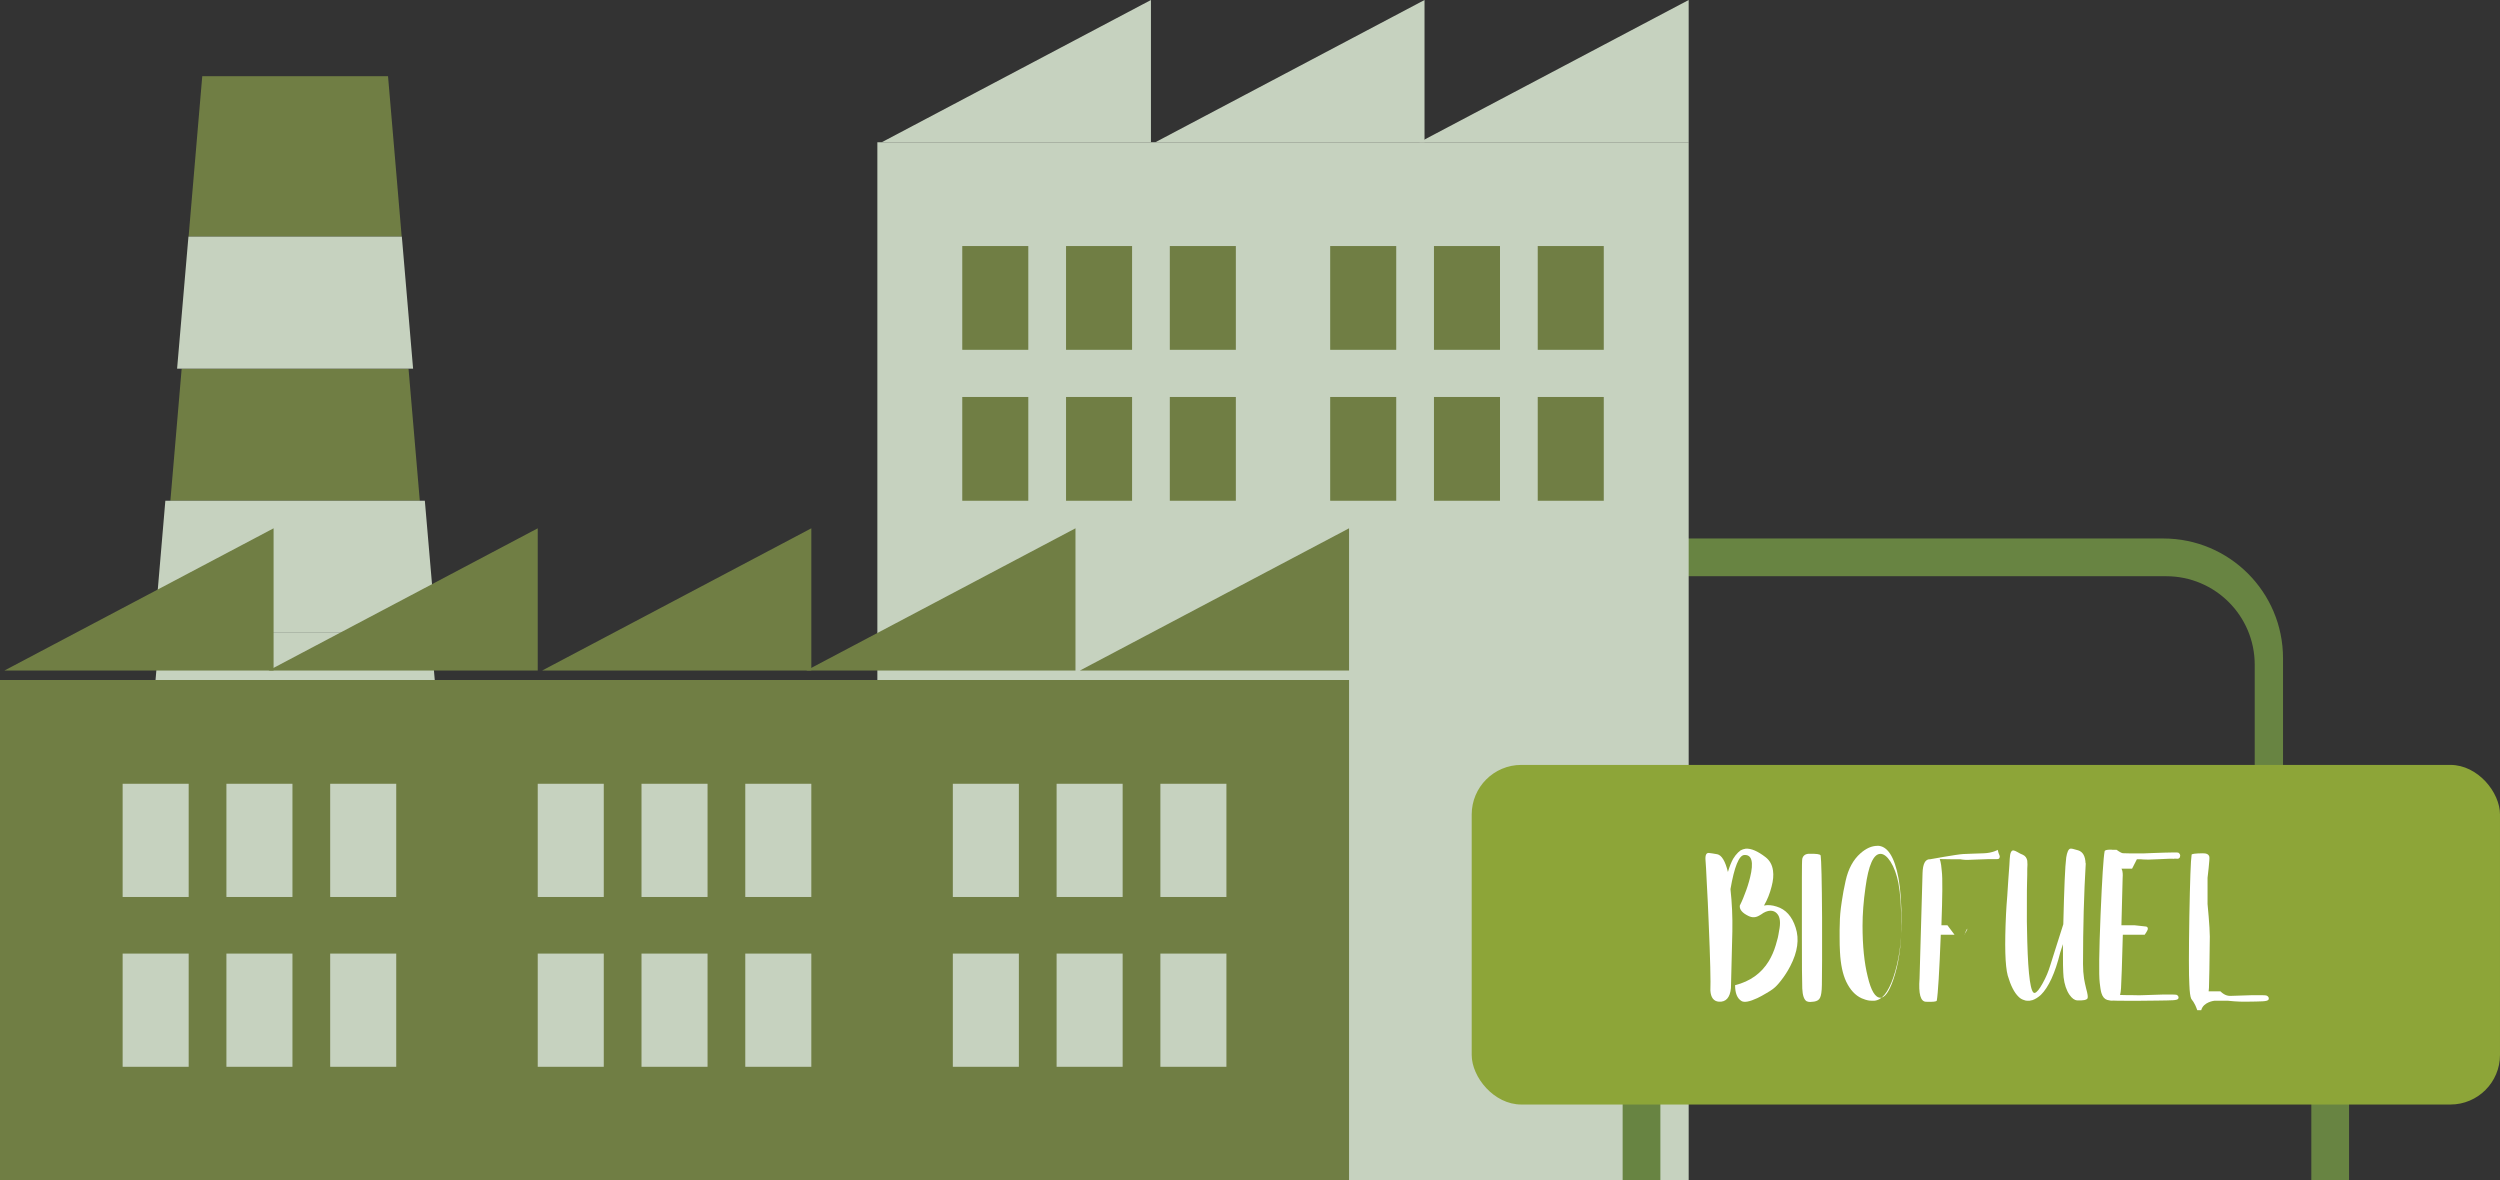 <?xml version="1.0" encoding="UTF-8"?><svg id="_レイヤー_2" xmlns="http://www.w3.org/2000/svg" viewBox="0 0 265 125.08"><rect x="0" y="0" width="265" height="125.08" fill="#333333" stroke="none"/><defs><style>.cls-1{fill:#688442;}.cls-2{fill:#fff;}.cls-3{fill:#8da538;}.cls-4{fill:#c6d2bf;}.cls-5{fill:#707e44;}</style></defs><g id="_レイヤー_1-2"><g id="_イヤー_1-2"><path class="cls-1" d="m229.31,111.08h-90.62c-7.008,0-12.69-5.682-12.69-12.69v-28.62c0-7.008,5.682-12.69,12.69-12.69h90.62c7.008,0,12.69,5.682,12.69,12.69v28.62c0,7.008-5.682,12.69-12.69,12.69Zm-99.31-40.62v28.24c0,5.18,4.2,9.38,9.38,9.38h90.24c5.18,0,9.38-4.2,9.38-9.38v-28.24c0-5.18-4.2-9.38-9.38-9.38h-90.24c-5.18,0-9.38,4.2-9.38,9.38Z"/><polygon class="cls-5" points="41.131 8.08 21.439 8.08 19.991 25.08 42.579 25.08 41.131 8.08"/><polygon class="cls-5" points="43.303 39.08 19.257 39.08 18.061 53.08 44.499 53.08 43.303 39.08"/><polygon class="cls-5" points="11.463 125.08 51.107 125.08 48.456 94.08 14.114 94.08 11.463 125.08"/><polygon class="cls-4" points="45.656 67.08 16.914 67.08 15.718 81.08 46.852 81.08 45.656 67.08"/><polygon class="cls-4" points="42.595 25.08 19.975 25.08 18.772 39.08 43.788 39.08 42.595 25.08"/><polygon class="cls-4" points="45.033 53.08 17.527 53.08 16.333 67.08 46.237 67.08 45.033 53.08"/><polygon class="cls-4" points="15.089 80.08 13.896 94.08 48.674 94.08 47.481 80.08 15.089 80.08"/><rect class="cls-4" x="93" y="15.08" width="86" height="110"/><polygon class="cls-4" points="122 15.08 93.46 15.08 122 0 122 15.08"/><polygon class="cls-4" points="151 15.08 122.46 15.08 151 0 151 15.08"/><polygon class="cls-4" points="179 15.08 150.45 15.08 179 0 179 15.08"/><rect class="cls-5" x="141" y="26.08" width="7" height="11"/><rect class="cls-5" x="152" y="26.08" width="7" height="11"/><rect class="cls-5" x="163" y="26.08" width="7" height="11"/><rect class="cls-5" x="152" y="42.08" width="7" height="11"/><rect class="cls-5" x="163" y="42.08" width="7" height="11"/><rect class="cls-5" x="141" y="42.08" width="7" height="11"/><rect class="cls-5" x="102" y="26.08" width="7" height="11"/><rect class="cls-5" x="113" y="26.08" width="7" height="11"/><rect class="cls-5" x="124" y="26.08" width="7" height="11"/><rect class="cls-5" x="113" y="42.08" width="7" height="11"/><rect class="cls-5" x="124" y="42.08" width="7" height="11"/><rect class="cls-5" x="102" y="42.08" width="7" height="11"/><rect class="cls-5" y="72.08" width="143" height="53"/><polygon class="cls-5" points="29 71.08 .46 71.08 29 56 29 71.08"/><polygon class="cls-5" points="57 71.08 28.46 71.08 57 56 57 71.08"/><polygon class="cls-5" points="86 71.08 57.46 71.08 86 56 86 71.08"/><polygon class="cls-5" points="114 71.08 85.46 71.08 114 56 114 71.08"/><polygon class="cls-5" points="143 71.08 114.46 71.08 143 56 143 71.08"/><rect class="cls-4" x="13" y="83.08" width="7" height="12"/><rect class="cls-4" x="24" y="83.08" width="7" height="12"/><rect class="cls-4" x="35" y="83.08" width="7" height="12"/><rect class="cls-4" x="24" y="101.08" width="7" height="12"/><rect class="cls-4" x="35" y="101.08" width="7" height="12"/><rect class="cls-4" x="13" y="101.08" width="7" height="12"/><rect class="cls-4" x="57" y="83.08" width="7" height="12"/><rect class="cls-4" x="68" y="83.08" width="7" height="12"/><rect class="cls-4" x="79" y="83.08" width="7" height="12"/><rect class="cls-4" x="68" y="101.08" width="7" height="12"/><rect class="cls-4" x="79" y="101.08" width="7" height="12"/><rect class="cls-4" x="57" y="101.08" width="7" height="12"/><rect class="cls-4" x="101" y="83.08" width="7" height="12"/><rect class="cls-4" x="112" y="83.08" width="7" height="12"/><rect class="cls-4" x="123" y="83.08" width="7" height="12"/><rect class="cls-4" x="112" y="101.08" width="7" height="12"/><rect class="cls-4" x="123" y="101.08" width="7" height="12"/><rect class="cls-4" x="101" y="101.08" width="7" height="12"/><rect class="cls-1" x="172" y="114.08" width="4" height="11"/><rect class="cls-1" x="245" y="114.08" width="4" height="11"/><rect class="cls-3" x="156" y="81.08" width="109" height="36" rx="5.26" ry="5.26"/><path class="cls-2" d="m186.98,95.989c.41-.09.86-.05,1.35.11.96.29,1.63,1.04,2.01,2.23.4,1.22.21,2.58-.57,4.08-.28.54-.61,1.06-.99,1.54-.31.4-.58.68-.82.86-.19.15-.43.3-.71.46-.34.21-.66.38-.97.53-.82.38-1.38.49-1.68.31-.46-.28-.68-.84-.68-1.68,1.59-.4,2.78-1.25,3.58-2.56.29-.49.54-1.04.73-1.68.07-.25.15-.51.22-.79.04-.19.09-.43.13-.71.18-.85.12-1.46-.18-1.81-.24-.29-.57-.4-.99-.31-.15.03-.31.1-.49.2l-.22.15-.22.13c-.37.22-.75.24-1.15.04-.66-.32-.96-.69-.91-1.1.04-.09.11-.23.2-.42.1-.22.2-.46.29-.71.27-.66.46-1.28.6-1.85.4-1.63.19-2.43-.62-2.38-.56.04-1.05,1.25-1.46,3.62.16,1.44.23,2.94.2,4.48l-.15,6.02c-.1,1-.53,1.48-1.28,1.43-.54-.04-.85-.43-.9-1.17.04-.9-.01-3.3-.18-7.22-.06-1.47-.12-2.87-.2-4.19-.06-1.27-.1-2.04-.13-2.34-.06-.62.07-.9.4-.84.15.01.43.06.84.13.47.1.85.73,1.13,1.88.16-.56.35-1.02.55-1.39.16-.27.34-.49.53-.68l.11-.09.15-.13c.16-.09.35-.15.55-.18.57-.04,1.27.26,2.1.9.44.34.71.82.79,1.43.07.49.02,1.05-.15,1.68-.18.72-.44,1.38-.79,1.99l-.02.03Z"/><path class="cls-2" d="m192.99,90.669c.07.5.13,2.69.15,6.58.01,3.6,0,5.99-.02,7.15-.01.69-.08,1.15-.2,1.37-.1.22-.31.35-.62.4l-.42.04c-.16,0-.29-.03-.4-.09-.26-.18-.41-.62-.44-1.35-.03-.75-.04-2.57-.04-5.47v-3.42c.01-1.27.01-2.2,0-2.8,0-1.18.01-1.86.04-2.05.09-.35.34-.53.75-.53.76-.01,1.16.04,1.19.18l.01-.01Z"/><path class="cls-2" d="m199,89.65c1.063,0,1.816,1.15,2.242,3.44.213,1.15.319,2.69.319,4.61,0,2.24-.29,4.21-.87,5.91-.541,1.59-1.217,2.41-2.029,2.47h-.232l-.3-.02c-.271-.04-.531-.13-.792-.24-.686-.31-1.227-.9-1.643-1.77-.367-.78-.589-1.82-.657-3.13-.029-.46-.039-.99-.039-1.61v-.75l.019-.66c0-.65.068-1.43.213-2.36.097-.68.232-1.41.406-2.18.28-1.27.812-2.24,1.575-2.91.599-.53,1.198-.79,1.787-.79v-.01Zm1.68,14.229c.57-1.65.86-3.57.86-5.76,0-1.91-.1-3.42-.31-4.52-.18-.91-.46-1.67-.84-2.27-.35-.54-.71-.82-1.06-.82-.74,0-1.27,1.19-1.59,3.57-.21,1.47-.31,2.82-.31,4.04,0,2.13.18,3.94.55,5.41.35,1.49.8,2.23,1.35,2.23.46,0,.91-.62,1.35-1.88h0Z"/><path class="cls-2" d="m211.76,90.08c.09.419.15.479.18.569.04.09.05.16.02.22l-.02.09-.07.07c-.09.04-.27.06-.55.04-.24-.01-.81,0-1.72.04l-.53.02-.51.02c-.35.01-.79-.069-.79-.069h-.972c-.489-.01-.877-.02-1.187-.02.06.16.11.369.15.638l.07.658c.09.718.07,2.623-.04,5.724h.639l.75,1h1.04s.32-.771.31-.611c0,.16-.33.611-.33.611h-2.477c-.154,3.962-.298,6.288-.423,6.981-.029.115-.413.154-1.144.125-.577-.01-.808-.837-.683-2.481.183-6.192.288-9.913.317-11.144.029-1,.288-1.5.788-1.481h.022s2.8-.511,3.49-.551c.32-.01.66-.03,1.02-.04.43-.01.82-.03,1.17-.04.93-.03,1.5-.369,1.5-.369h-.02Z"/><path class="cls-2" d="m221.09,91.5c-.19,3.22-.29,6.79-.29,10.7,0,.56.04,1.07.11,1.54.06.34.13.68.22,1.04.16.57.21.92.15,1.04-.09.18-.46.25-1.1.22-.28-.02-.55-.21-.82-.6-.32-.47-.53-1.09-.62-1.85-.06-.57-.08-1.74-.07-3.51l-.29.9c-.54,2.18-1.23,3.67-2.05,4.48-.29.26-.59.45-.88.55-.12.03-.23.05-.33.07h-.22l-.18-.02-.22-.07c-.19-.06-.37-.17-.53-.33-.46-.44-.84-1.19-1.15-2.25-.28-1.03-.34-3.21-.18-6.55.03-.57.07-1.21.13-1.9.03-.5.07-1.07.11-1.7.1-1.32.15-2.06.15-2.21.03-.65.17-.95.42-.9.09.01.23.07.42.18l.27.15.29.13c.25.12.4.32.46.62l.02.42-.02.42c0,.4,0,.85-.02,1.37-.02.62-.02,1.25-.02,1.9-.02,1.65,0,3.13.04,4.44.1,3.74.37,5.56.79,5.47.21-.04.49-.38.84-1.02.35-.62.62-1.27.82-1.94.13-.43.34-1.08.62-1.96.21-.68.46-1.46.75-2.36.09-3.82.19-6.19.31-7.08.09-.56.23-.87.42-.93.1-.03.39.03.86.18.49.16.74.62.77,1.37l.02-.01Z"/><path class="cls-2" d="m230.49,91.039c-.24-.03-.82-.01-1.74.04l-.53.02-.49.02c-.37.01-.82-.039-.82-.039h-.4l-.51,1h-1.13s.19.199.13.979c-.04,1.62-.13,5.021-.13,5.021h1.41s1.01.119,1.08.119c.22,0,.32.09.31.26,0,.16-.33.621-.33.621h-2.321c-.085,3.057-.142,4.934-.189,5.642-.019.302-.047.557-.104.745.491.019.925.019,1.311.019.528.019.934.019,1.208,0,.566-.028,1.255-.047,2.057-.066.877-.009,1.349,0,1.434.038.066.028.123.085.17.17.028.085.028.151,0,.208-.038.113-.236.17-.585.189-.302.019-.858.028-1.66.038-.821.019-1.415.019-1.792.019h-1.447c-.72,0-1.197,0-1.431-.02-.152.03-.355,0-.629-.071-.284-.091-.487-.325-.609-.72-.041-.132-.081-.315-.112-.538l-.071-.558c-.101-.862-.071-3.287.091-7.254.162-3.805.304-6.027.426-6.676.01-.122.223-.183.629-.183.061,0,.132,0,.223.02h.42s.46.349.68.359l.77.02c.62.01,1.09.01,1.41,0,.31-.01.64-.03.99-.04.44-.01.83-.03,1.17-.04.93-.03,1.43-.03,1.52,0,.07.03.13.1.18.2.03.09.03.16,0,.22l-.02.09-.07.07c-.07.04-.11.07-.11.07,0,0-.14,0-.42-.02l.03.03Z"/><path class="cls-2" d="m240.27,105.539c.09.03.15.09.2.18.03.09.03.16,0,.22-.04.12-.26.18-.64.2-.32.02-.91.03-1.77.04-.85.02-1.88-.099-1.88-.099h-1.46s-1.16.119-1.39,1h-.42c-.32-.911-.54-1.021-.64-1.211-.1-.21-.17-.71-.2-1.52-.06-.99-.06-3.37,0-7.15.07-3.85.15-6.05.24-6.6.01-.09.4-.14,1.17-.15.41-.01.65.11.71.37.06.19-.19,2.23-.19,2.23v2.78s.24,2.44.24,3.44c-.03,2.81-.06,4.63-.09,5.45-.02.34-.05.62-.11.361h1.32c.51.499.92.499,1.21.479.6-.03,1.32-.05,2.16-.07.94-.01,1.45,0,1.52.04l.02.01Z"/></g></g></svg>